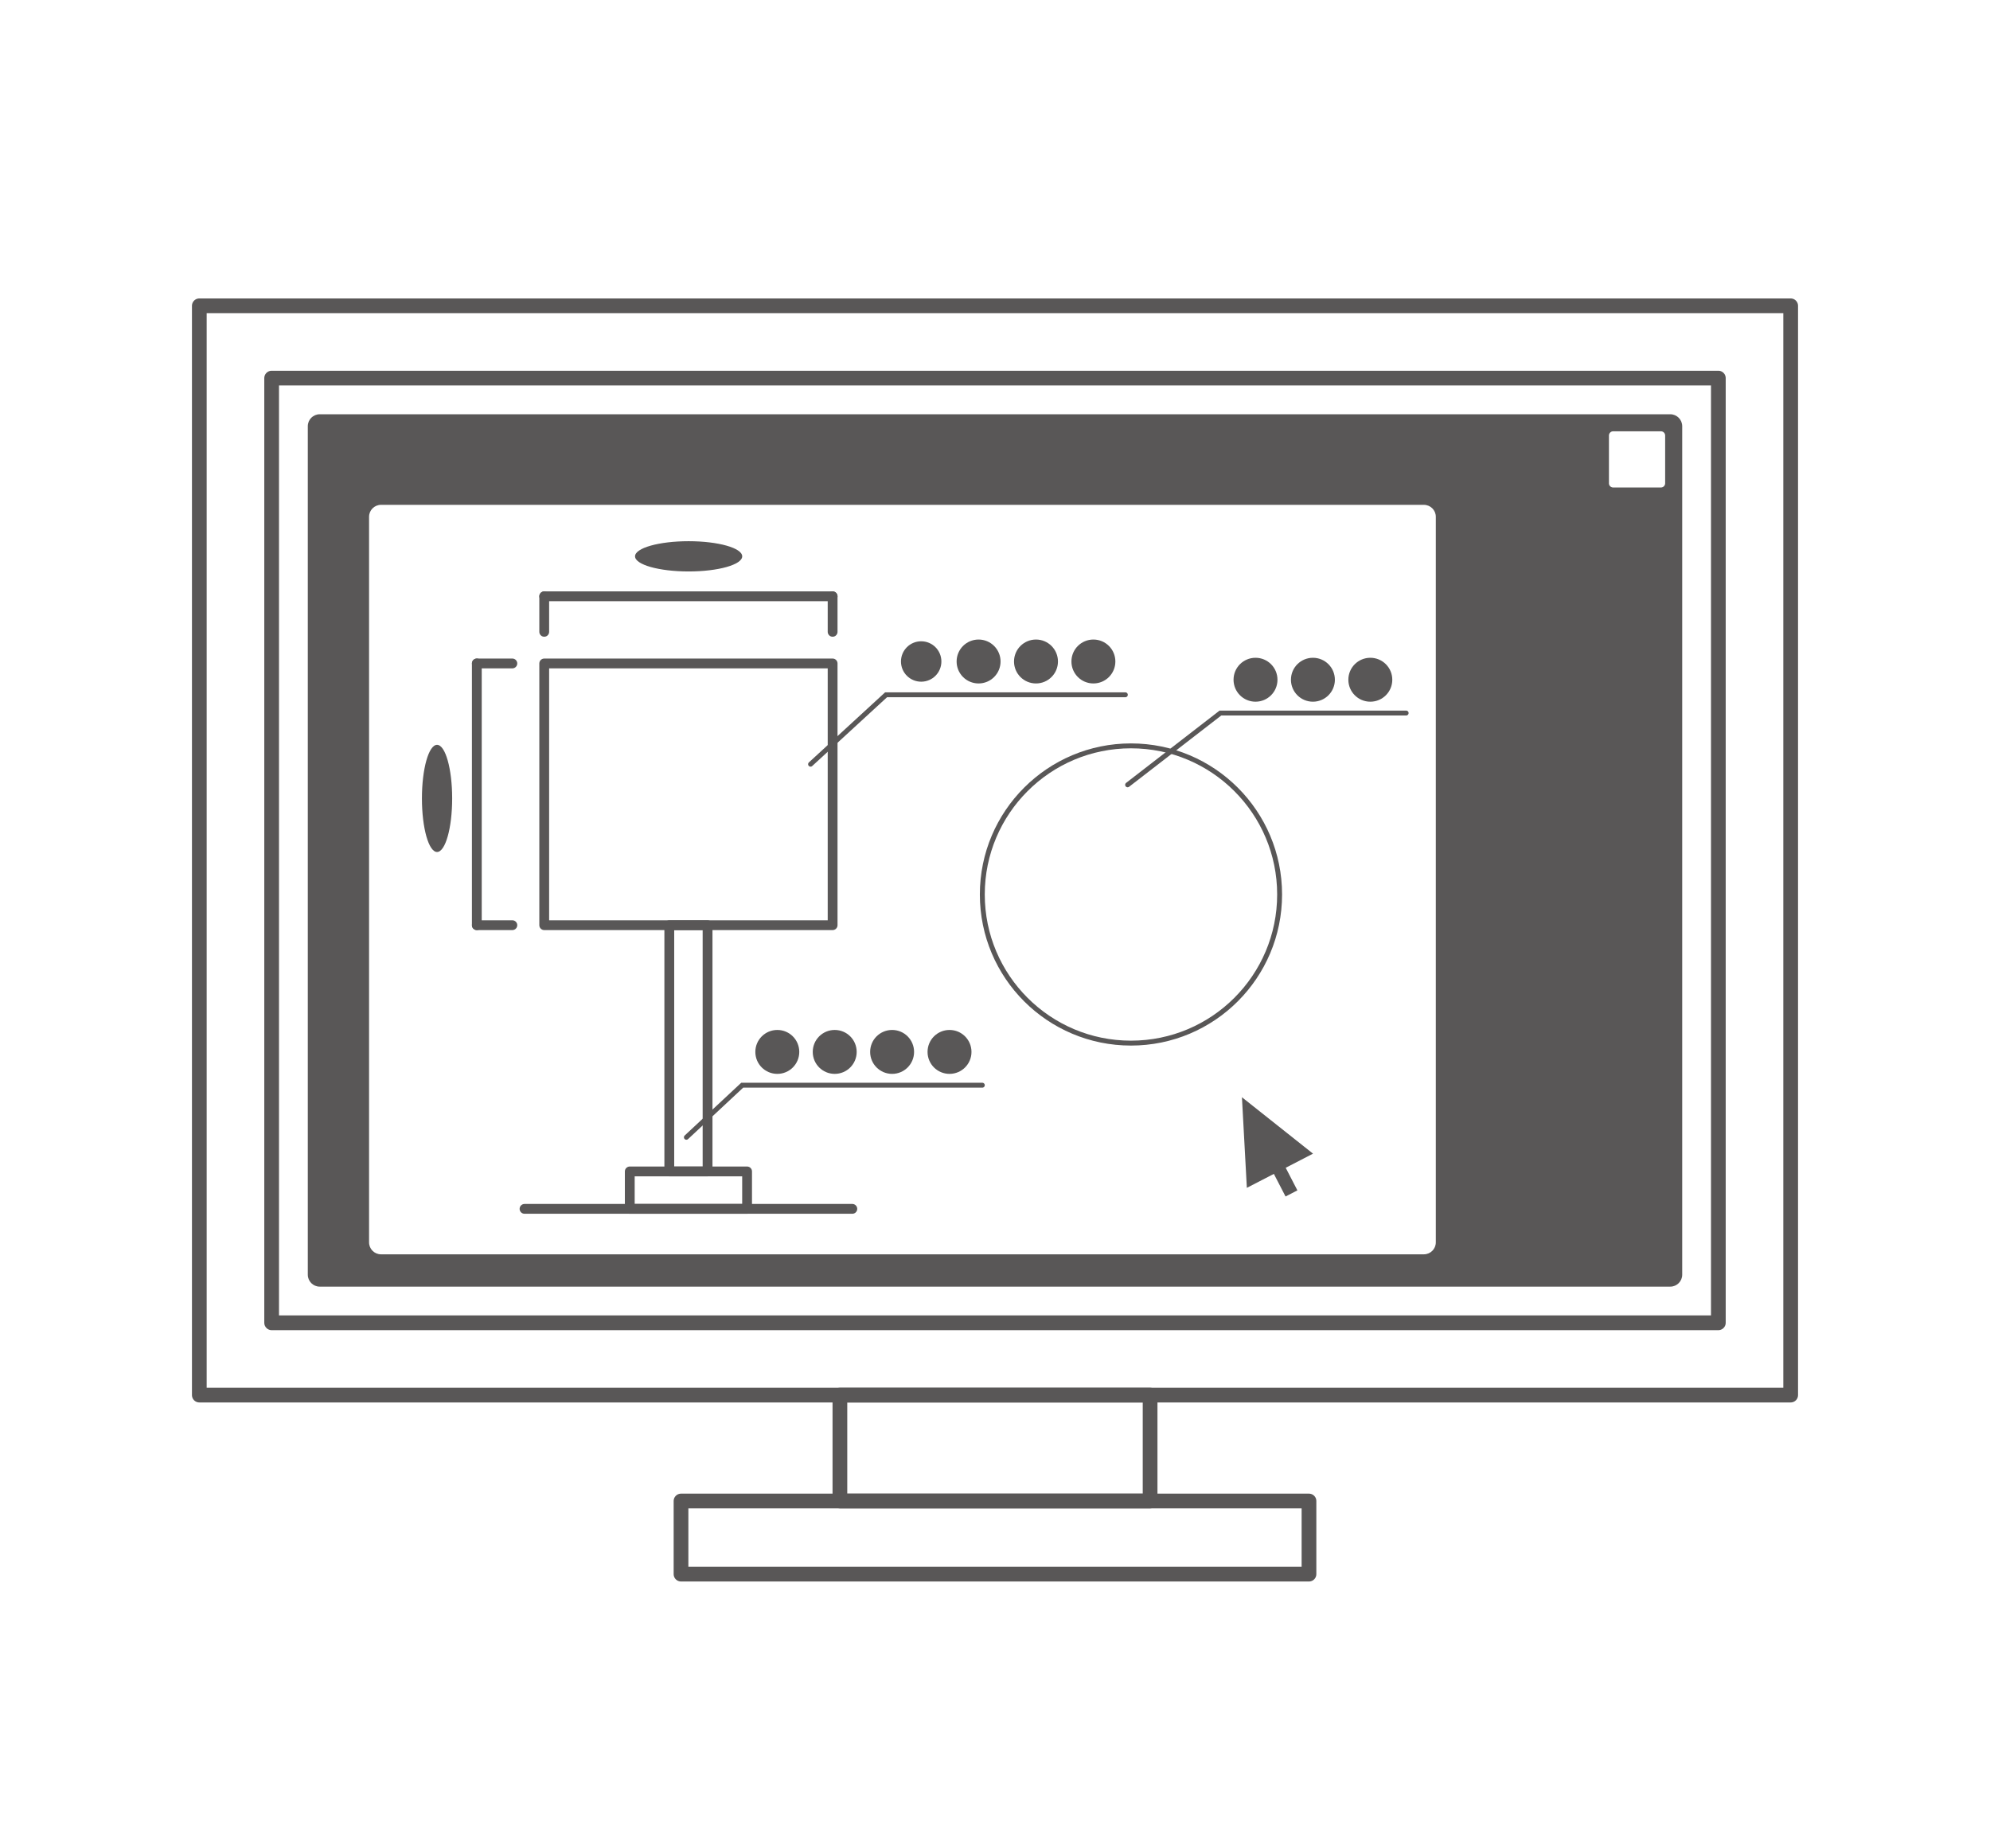 <?xml version="1.0" encoding="utf-8"?>
<!-- Generator: Adobe Illustrator 16.0.0, SVG Export Plug-In . SVG Version: 6.00 Build 0)  -->
<!DOCTYPE svg PUBLIC "-//W3C//DTD SVG 1.1//EN" "http://www.w3.org/Graphics/SVG/1.1/DTD/svg11.dtd">
<svg version="1.1" id="レイヤー_1" xmlns="http://www.w3.org/2000/svg" xmlns:xlink="http://www.w3.org/1999/xlink" x="0px"
	 y="0px" width="253.099px" height="235.095px" viewBox="0 0 253.099 235.095" enable-background="new 0 0 253.099 235.095"
	 xml:space="preserve">
<g>
	
		<rect x="25.35" y="38.899" fill="none" stroke="#595757" stroke-width="1.872" stroke-linecap="round" stroke-linejoin="round" stroke-miterlimit="10" width="202.398" height="138.567"/>
	
		<rect x="34.549" y="48.097" fill="none" stroke="#595757" stroke-width="1.872" stroke-linecap="round" stroke-linejoin="round" stroke-miterlimit="10" width="184" height="120.171"/>
	
		<rect x="106.823" y="177.466" fill="none" stroke="#595757" stroke-width="1.872" stroke-linecap="round" stroke-linejoin="round" stroke-miterlimit="10" width="39.453" height="13.472"/>
	
		<rect x="86.615" y="190.938" fill="none" stroke="#595757" stroke-width="1.872" stroke-linecap="round" stroke-linejoin="round" stroke-miterlimit="10" width="79.868" height="9.302"/>
	
		<rect x="69.218" y="84.396" fill="none" stroke="#595757" stroke-width="1.248" stroke-linejoin="round" stroke-miterlimit="10" width="36.679" height="33.294"/>
	
		<rect x="85.125" y="117.69" fill="none" stroke="#595757" stroke-width="1.248" stroke-linejoin="round" stroke-miterlimit="10" width="4.867" height="31.323"/>
	
		<rect x="80.098" y="149.013" fill="none" stroke="#595757" stroke-width="1.248" stroke-linejoin="round" stroke-miterlimit="10" width="14.92" height="4.762"/>
	
		<line fill="none" stroke="#595757" stroke-width="1.248" stroke-linecap="round" stroke-linejoin="round" stroke-miterlimit="10" x1="66.712" y1="153.775" x2="108.403" y2="153.775"/>
	<g>
		<g>
			
				<line fill="none" stroke="#595757" stroke-width="1.248" stroke-linecap="round" stroke-linejoin="round" stroke-miterlimit="10" x1="65.163" y1="117.69" x2="60.645" y2="117.69"/>
			
				<line fill="none" stroke="#595757" stroke-width="1.248" stroke-linecap="round" stroke-linejoin="round" stroke-miterlimit="10" x1="65.163" y1="84.396" x2="60.645" y2="84.396"/>
			
				<line fill="none" stroke="#595757" stroke-width="1.248" stroke-linecap="round" stroke-linejoin="round" stroke-miterlimit="10" x1="60.645" y1="117.69" x2="60.645" y2="84.396"/>
		</g>
	</g>
	<ellipse fill="#595757" cx="55.586" cy="101.563" rx="1.923" ry="6.815"/>
	<g>
		<g>
			
				<line fill="none" stroke="#595757" stroke-width="1.248" stroke-linecap="round" stroke-linejoin="round" stroke-miterlimit="10" x1="69.218" y1="80.372" x2="69.218" y2="75.854"/>
			
				<line fill="none" stroke="#595757" stroke-width="1.248" stroke-linecap="round" stroke-linejoin="round" stroke-miterlimit="10" x1="105.897" y1="80.372" x2="105.897" y2="75.854"/>
			
				<line fill="none" stroke="#595757" stroke-width="1.248" stroke-linecap="round" stroke-linejoin="round" stroke-miterlimit="10" x1="69.218" y1="75.854" x2="105.897" y2="75.854"/>
		</g>
	</g>
	<ellipse fill="#595757" cx="87.583" cy="70.769" rx="6.815" ry="1.924"/>
	<circle fill="none" stroke="#595757" stroke-width="0.624" stroke-miterlimit="10" cx="143.842" cy="113.785" r="18.906"/>
	<polyline fill="none" stroke="#595757" stroke-width="0.624" stroke-linecap="round" points="178.841,90.704 155.219,90.704 
		143.415,99.835 	"/>
	<path fill="#595757" d="M159.683,83.674c1.545,0,2.793,1.248,2.793,2.793c0,1.545-1.248,2.793-2.793,2.793
		c-1.546,0-2.794-1.248-2.794-2.793C156.889,84.91,158.15,83.674,159.683,83.674z"/>
	<path fill="#595757" d="M166.984,83.674c1.545,0,2.793,1.248,2.793,2.793c0,1.545-1.248,2.793-2.793,2.793
		c-1.546,0-2.794-1.248-2.794-2.793C164.19,84.91,165.451,83.674,166.984,83.674z"/>
	<path fill="#595757" d="M174.285,83.674c1.546,0,2.794,1.248,2.794,2.793c0,1.545-1.248,2.793-2.794,2.793
		s-2.794-1.248-2.794-2.793C171.491,84.91,172.751,83.674,174.285,83.674z"/>
	<polyline fill="none" stroke="#595757" stroke-width="0.624" stroke-linecap="round" points="143.128,88.381 112.698,88.381 
		103.092,97.212 	"/>
	<path fill="#595757" d="M119.731,84.146c0-1.421-1.148-2.57-2.57-2.57s-2.57,1.148-2.57,2.57s1.148,2.57,2.57,2.57
		C118.594,86.716,119.731,85.555,119.731,84.146z"/>
	<path fill="#595757" d="M124.461,81.353c1.546,0,2.795,1.248,2.795,2.793c0,1.545-1.249,2.793-2.795,2.793
		c-1.545,0-2.793-1.248-2.793-2.793C121.668,82.588,122.928,81.353,124.461,81.353z"/>
	<path fill="#595757" d="M131.763,81.353c1.545,0,2.794,1.248,2.794,2.793c0,1.545-1.249,2.793-2.794,2.793
		c-1.546,0-2.794-1.248-2.794-2.793C128.969,82.588,130.229,81.353,131.763,81.353z"/>
	<path fill="#595757" d="M139.064,81.353c1.546,0,2.794,1.248,2.794,2.793c0,1.545-1.248,2.793-2.794,2.793
		c-1.545,0-2.794-1.248-2.794-2.793C136.27,82.588,137.531,81.353,139.064,81.353z"/>
	<polyline fill="none" stroke="#595757" stroke-width="0.624" stroke-linecap="round" points="124.936,138.045 94.399,138.045 
		87.298,144.672 	"/>
	<path fill="#595757" d="M98.862,131.017c1.546,0,2.793,1.247,2.793,2.793s-1.247,2.794-2.793,2.794s-2.794-1.248-2.794-2.794
		C96.068,132.252,97.329,131.017,98.862,131.017z"/>
	<path fill="#595757" d="M106.163,131.017c1.546,0,2.794,1.247,2.794,2.793s-1.248,2.794-2.794,2.794s-2.793-1.248-2.793-2.794
		C103.37,132.252,104.629,131.017,106.163,131.017z"/>
	<path fill="#595757" d="M113.464,131.017c1.545,0,2.793,1.247,2.793,2.793s-1.248,2.794-2.793,2.794
		c-1.546,0-2.794-1.248-2.794-2.794C110.67,132.252,111.93,131.017,113.464,131.017z"/>
	<path fill="#595757" d="M120.765,131.017c1.546,0,2.793,1.247,2.793,2.793s-1.247,2.794-2.793,2.794s-2.794-1.248-2.794-2.794
		C117.971,132.252,119.232,131.017,120.765,131.017z"/>
	<g>
		<polygon fill="#595757" points="157.956,139.576 158.581,151.102 166.997,146.753 		"/>
		
			<rect x="162.57" y="148.177" transform="matrix(0.888 -0.459 0.459 0.888 -50.681 91.741)" fill="#595757" width="1.696" height="3.941"/>
	</g>
	<path fill="#595757" d="M212.433,52.696H40.665c-0.838,0-1.517,0.68-1.517,1.518v107.938c0,0.838,0.679,1.517,1.517,1.517h171.769
		c0.838,0,1.518-0.679,1.518-1.517V54.213C213.951,53.375,213.271,52.696,212.433,52.696z M182.614,158.041
		c0,0.837-0.679,1.517-1.517,1.517H48.457c-0.838,0-1.517-0.68-1.517-1.517V65.736c0-0.837,0.679-1.517,1.517-1.517h132.641
		c0.838,0,1.517,0.679,1.517,1.517V158.041z M211.249,62.013h-6.08c-0.295,0-0.535-0.239-0.535-0.534v-6.08
		c0-0.296,0.24-0.535,0.535-0.535h6.08c0.295,0,0.534,0.239,0.534,0.535v6.08C211.783,61.774,211.543,62.013,211.249,62.013z"/>
</g>
</svg>
